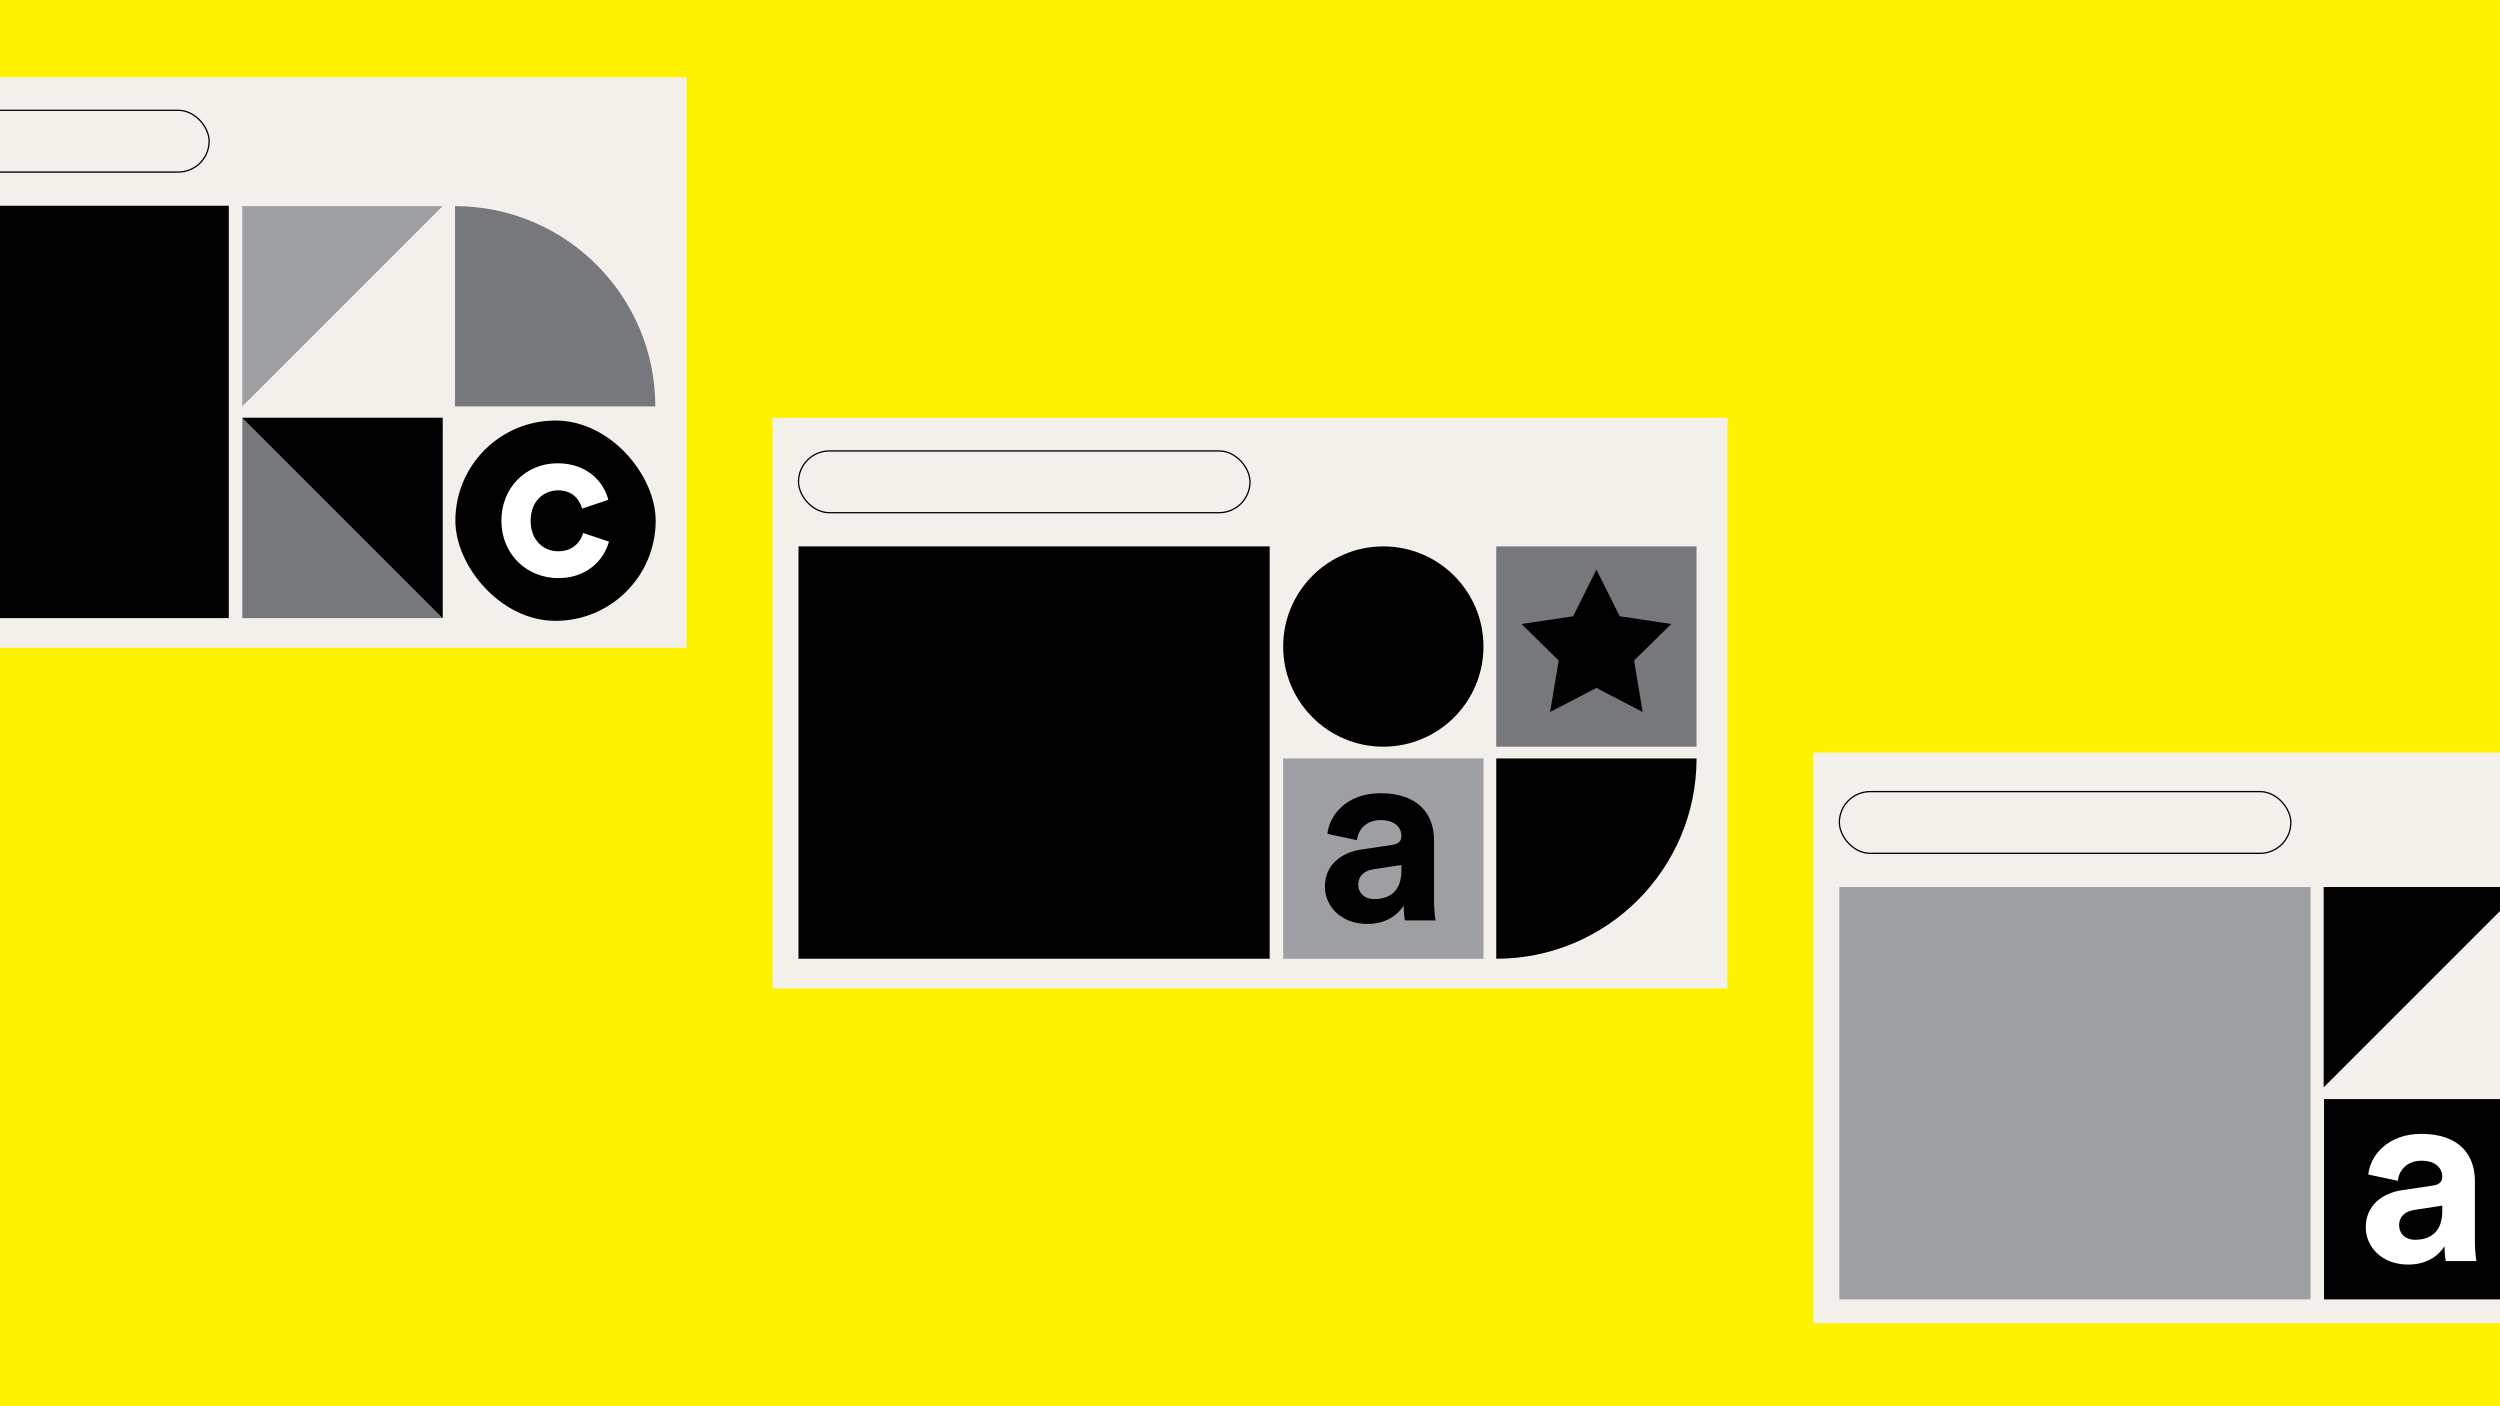 <?xml version="1.0" encoding="UTF-8"?>
<svg id="Layer_1" data-name="Layer 1" xmlns="http://www.w3.org/2000/svg" viewBox="0 0 1920 1080">
  <defs>
    <style>
      .cls-1 {
        fill: #9d9fa2;
      }

      .cls-2 {
        fill: #77787b;
      }

      .cls-3 {
        fill: #f3f0ec;
      }

      .cls-4 {
        fill: #fff;
      }

      .cls-5 {
        fill: none;
        stroke: #000;
        stroke-miterlimit: 10;
      }

      .cls-6 {
        fill: #fff200;
      }
    </style>
  </defs>
  <rect class="cls-6" width="1920" height="1080"/>
  <rect class="cls-3" x="-206.05" y="59.26" width="733.33" height="438.25"/>
  <g>
    <rect class="cls-3" x="593.34" y="320.87" width="733.33" height="438.25"/>
    <rect class="cls-2" x="1149.11" y="419.63" width="153.83" height="153.83"/>
    <rect class="cls-5" x="613.24" y="346.33" width="346.76" height="47.42" rx="23.71" ry="23.71"/>
    <rect x="613.24" y="419.63" width="361.87" height="316.69"/>
    <polygon points="1226.03 437.45 1243.91 473.29 1283.52 479.22 1254.96 507.3 1261.56 546.81 1226.03 528.33 1190.49 546.81 1197.09 507.3 1168.53 479.22 1208.15 473.29 1226.03 437.45"/>
    <rect class="cls-1" x="985.47" y="582.49" width="153.83" height="153.83"/>
    <path d="M1149.11,582.49h153.83v153.83h0c-84.9,0-153.83-68.93-153.83-153.83h0Z" transform="translate(566.63 1885.43) rotate(-90)"/>
    <path d="M1045.84,652.37l23.32-3.47c5.4-.78,7.13-3.47,7.13-6.75,0-6.75-5.21-12.33-16-12.33s-17.35,7.13-18.11,15.42l-22.73-4.82c1.54-14.83,15.22-31.22,40.65-31.22,30.06,0,41.24,16.95,41.24,36.03v46.63c0,5.01.57,11.75,1.15,15.03h-23.5c-.58-2.5-.96-7.71-.96-11.37-4.82,7.52-13.88,14.07-27.94,14.07-20.23,0-32.56-13.68-32.56-28.52,0-16.96,12.53-26.4,28.33-28.71ZM1076.28,668.55v-4.24l-21.39,3.27c-6.55.96-11.75,4.63-11.75,11.95,0,5.59,4.05,10.98,12.33,10.98,10.79,0,20.81-5.2,20.81-21.97Z"/>
    <circle cx="1062.39" cy="496.54" r="76.91"/>
  </g>
  <rect class="cls-2" x="186.09" y="320.87" width="153.83" height="153.83"/>
  <path class="cls-2" d="M349.45,158.3h0c84.9,0,153.83,68.93,153.83,153.83h-153.83v-153.83h0Z"/>
  <rect x="349.73" y="322.98" width="153.83" height="153.83" rx="76.91" ry="76.91"/>
  <rect class="cls-5" x="-186.15" y="84.72" width="346.76" height="47.42" rx="23.71" ry="23.71"/>
  <rect x="-186.15" y="158.01" width="361.87" height="316.69"/>
  <polygon points="339.92 474.7 186.09 320.87 339.92 320.87 339.92 474.7"/>
  <polygon class="cls-1" points="339.92 158.3 186.09 312.12 186.09 158.3 339.92 158.3"/>
  <rect class="cls-3" x="1392.72" y="577.97" width="733.33" height="438.25"/>
  <polygon points="1784.58 835.07 1784.58 681.24 1938.41 681.24 1784.58 835.07"/>
  <rect class="cls-5" x="1412.62" y="607.95" width="346.76" height="47.42" rx="23.71" ry="23.71"/>
  <rect class="cls-1" x="1412.62" y="681.24" width="361.87" height="316.69"/>
  <rect x="1784.86" y="844.1" width="153.83" height="153.83"/>
  <path class="cls-4" d="M1845.22,913.98l23.32-3.47c5.4-.78,7.13-3.47,7.13-6.75,0-6.75-5.21-12.33-16-12.33s-17.35,7.13-18.11,15.42l-22.73-4.82c1.54-14.83,15.22-31.22,40.65-31.22,30.06,0,41.24,16.95,41.24,36.03v46.63c0,5.01.57,11.75,1.15,15.03h-23.5c-.58-2.5-.96-7.71-.96-11.37-4.82,7.52-13.88,14.07-27.94,14.07-20.23,0-32.56-13.68-32.56-28.52,0-16.96,12.53-26.4,28.33-28.71ZM1875.67,930.17v-4.24l-21.39,3.27c-6.55.96-11.75,4.63-11.75,11.95,0,5.59,4.05,10.98,12.33,10.98,10.79,0,20.81-5.2,20.81-21.97Z"/>
  <path class="cls-4" d="M407.53,399.9c0,15.04,9.8,23.48,21.29,23.48s17.23-7.61,19.09-14.02l19.77,6.59c-3.71,13.85-16.72,28.04-38.85,28.04-24.5,0-43.76-18.58-43.76-44.09s18.92-44.1,43.08-44.1c22.64,0,35.48,14.03,39.03,28.05l-20.1,6.75c-2.03-6.92-7.27-14.02-18.42-14.02s-21.12,8.28-21.12,23.32Z"/>
</svg>